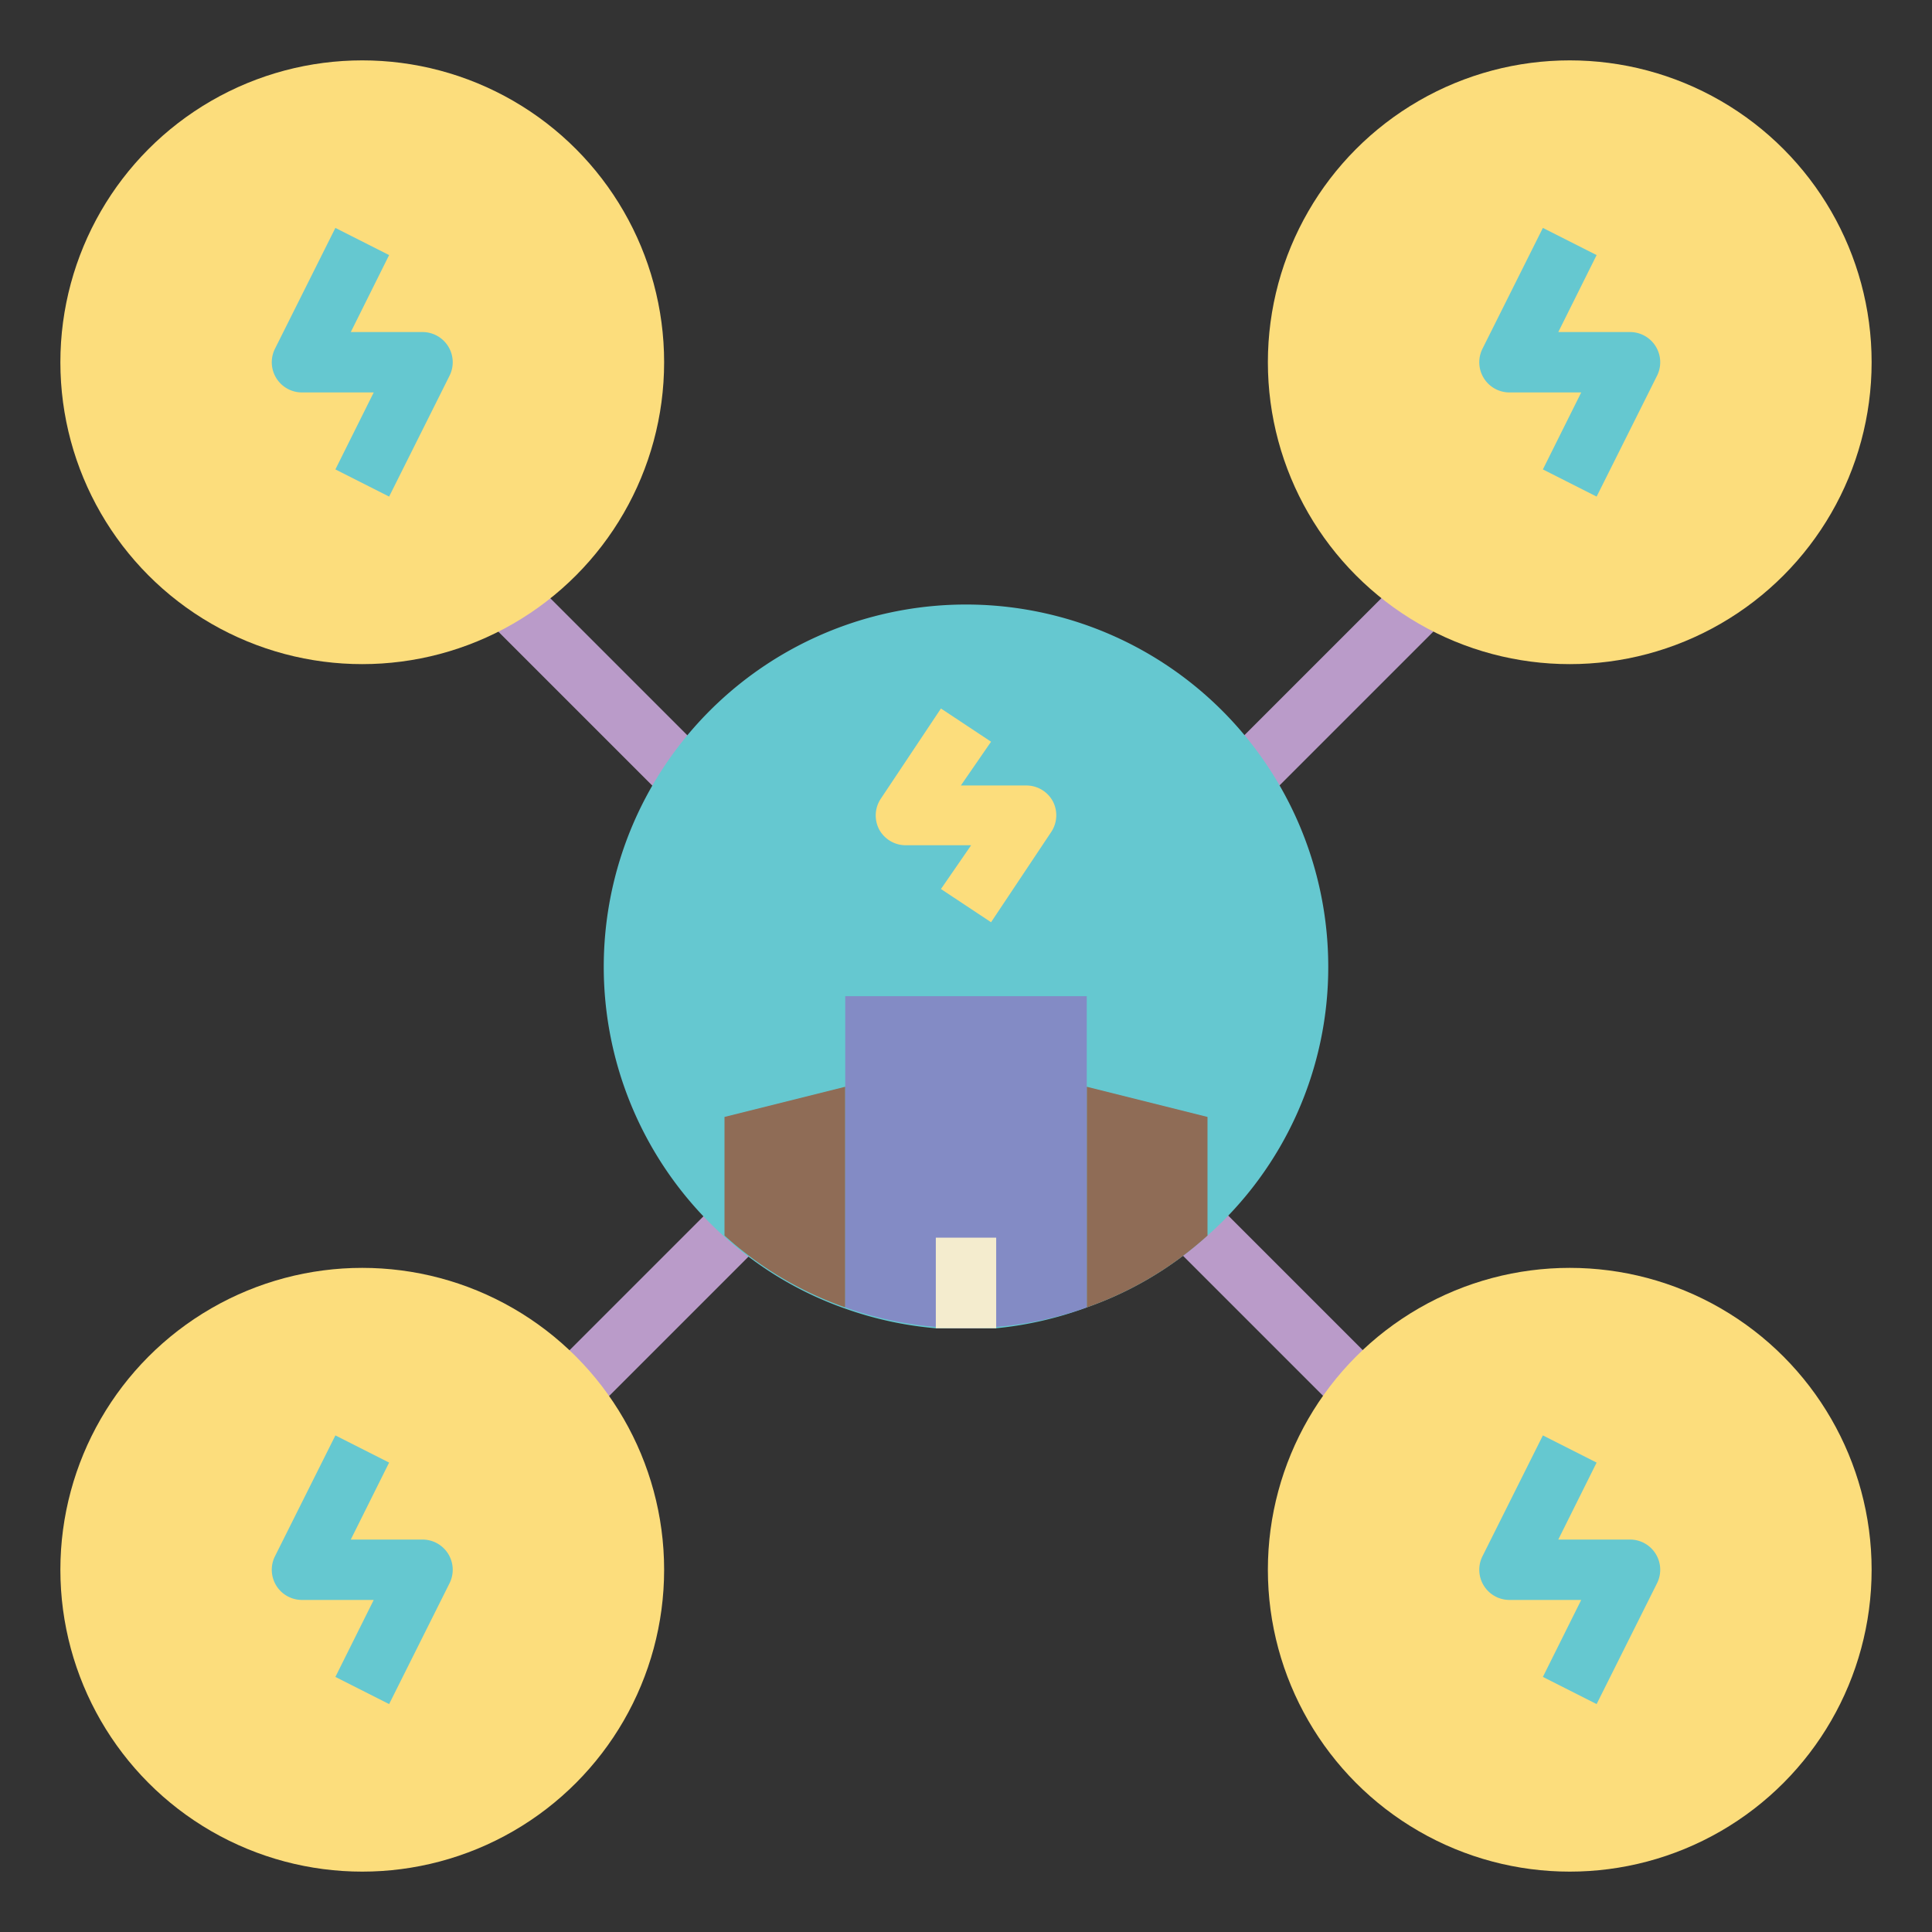<?xml version="1.0" ?><!-- Скачано с сайта svg4.ru / Downloaded from svg4.ru -->
<svg width="800px" height="800px" viewBox="0 0 64 64" data-name="Layer 1" id="Layer_1" xmlns="http://www.w3.org/2000/svg"><rect x="0" y="0" width="64" height="64" fill="#333333" stroke="none"/><defs><style>.cls-1{fill:#ba9bc9;}.cls-2{fill:#fcdd7c;}.cls-3{fill:#65c8d0;}.cls-4{fill:#8f6c56;}.cls-5{fill:#838bc5;}.cls-6{fill:#f4ecce;}</style></defs><rect class="cls-1" height="2" transform="translate(-24.17 28.07) rotate(-45)" width="9.9" x="16.84" y="42.21"/><circle class="cls-2" cx="12" cy="52" r="10"/><rect class="cls-1" height="2" transform="translate(-3.17 37.93) rotate(-45)" width="9.9" x="39.26" y="21.79"/><rect class="cls-1" height="9.9" transform="translate(-10.32 20.67) rotate(-45)" width="2" x="18.79" y="17.84"/><rect class="cls-1" height="9.9" transform="translate(-18.19 42.5) rotate(-45)" width="2" x="41.21" y="38.26"/><path class="cls-3" d="M44,32a11.88,11.88,0,0,1-4,8.93,11.75,11.75,0,0,1-4,2.38A12,12,0,0,1,33,44c-.33,0-.66,0-1,0s-.67,0-1,0a12,12,0,0,1-3-.65,11.75,11.75,0,0,1-4-2.38A12,12,0,1,1,44,32Z"/><path class="cls-4" d="M28,36v7.31a11.75,11.75,0,0,1-4-2.38V37Z"/><path class="cls-4" d="M40,37v3.93a11.75,11.75,0,0,1-4,2.38V36Z"/><path class="cls-5" d="M36,33V43.31a11.94,11.94,0,0,1-8,0V33Z"/><path class="cls-2" d="M32.83,30.55l-1.66-1.1,1-1.45H30a1,1,0,0,1-.88-.53,1,1,0,0,1,.05-1l2-3,1.66,1.1-1,1.45H34a1,1,0,0,1,.88.53,1,1,0,0,1-.05,1Z"/><path class="cls-6" d="M33,41v3c-.33,0-.66,0-1,0s-.67,0-1,0V41Z"/><path class="cls-3" d="M12.89,56.45l-1.78-.9L12.38,53H10a1,1,0,0,1-.89-1.45l2-4,1.78.9L11.62,51H14a1,1,0,0,1,.89,1.45Z"/><circle class="cls-2" cx="52" cy="52" r="10"/><path class="cls-3" d="M52.89,56.45l-1.78-.9L52.38,53H50a1,1,0,0,1-.89-1.45l2-4,1.78.9L51.62,51H54a1,1,0,0,1,.89,1.45Z"/><circle class="cls-2" cx="12" cy="12" r="10"/><path class="cls-3" d="M12.89,16.45l-1.78-.9L12.38,13H10a1,1,0,0,1-.89-1.45l2-4,1.78.9L11.62,11H14a1,1,0,0,1,.89,1.45Z"/><circle class="cls-2" cx="52" cy="12" r="10"/><path class="cls-3" d="M52.89,16.45l-1.78-.9L52.38,13H50a1,1,0,0,1-.89-1.45l2-4,1.78.9L51.62,11H54a1,1,0,0,1,.89,1.45Z"/></svg>